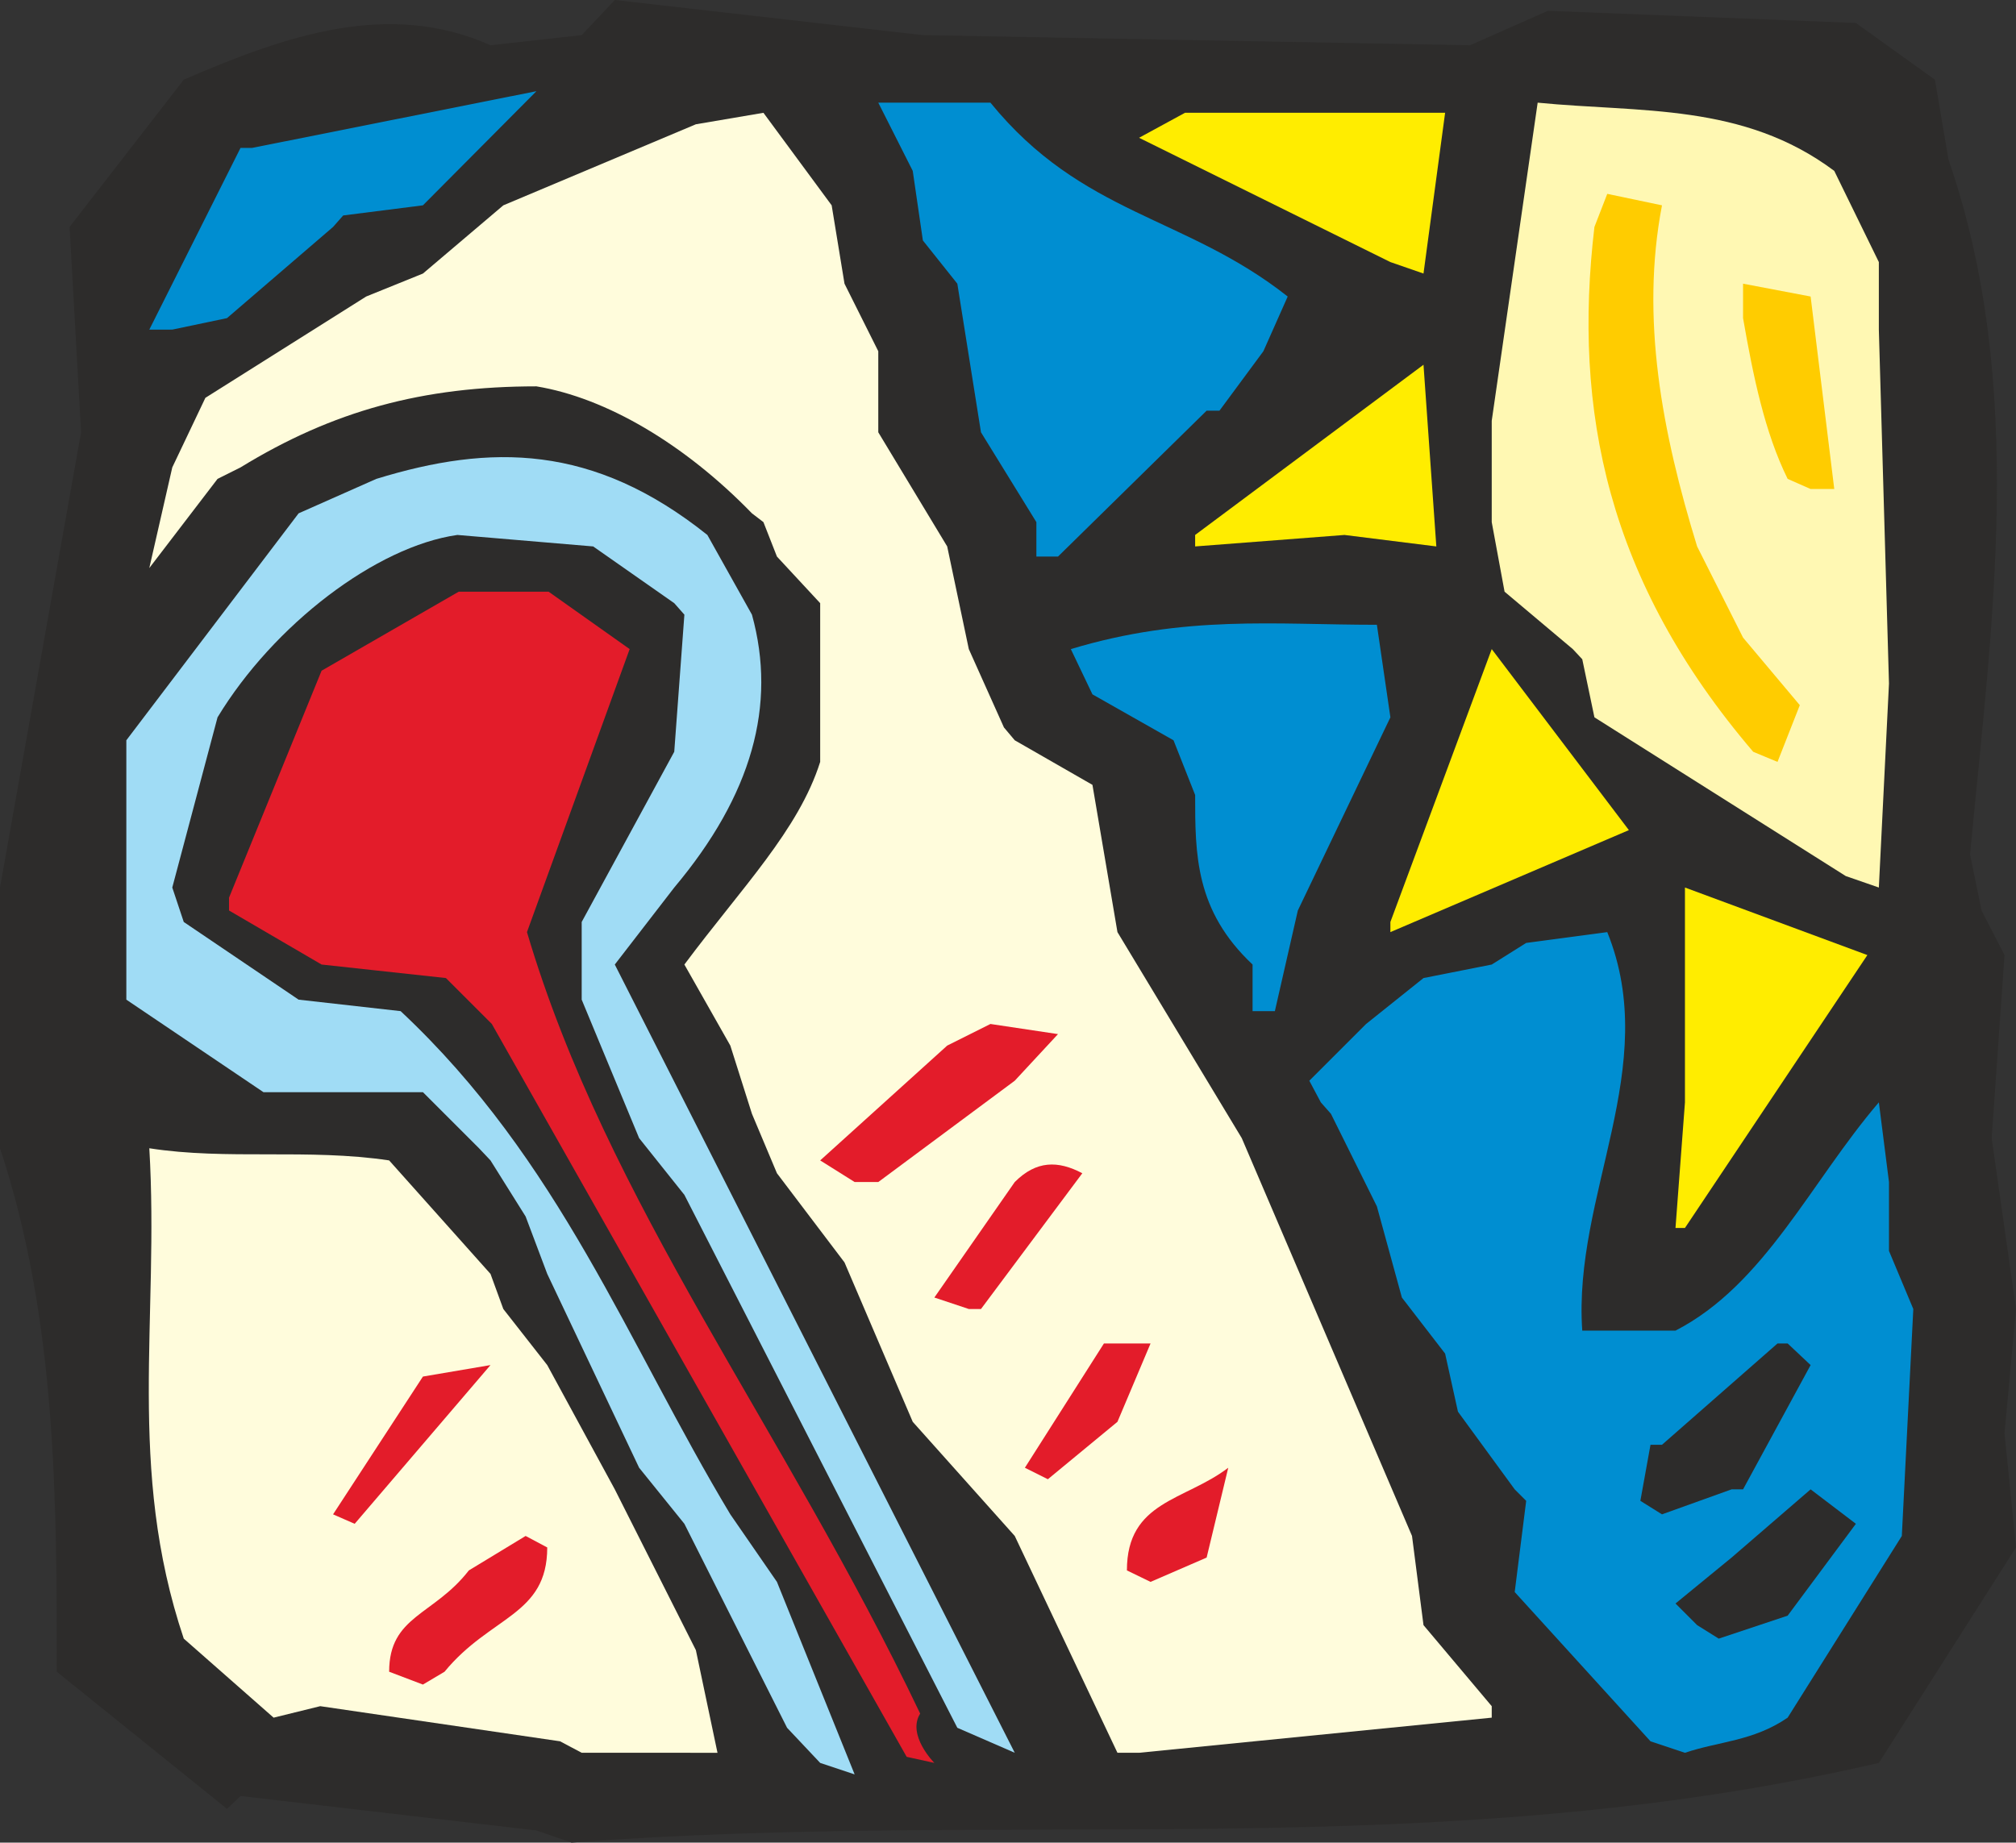 <svg xmlns="http://www.w3.org/2000/svg" width="286.464" height="261.888" viewBox="0 0 214.848 196.416"><rect x="0" y="0" width="214.848" height="196.416" fill="#333333" stroke="none"/><path d="m246.806 516.633-31.536-3.672-1.44 1.368-18.144-14.616c0-18.216 0-37.584-6.048-55.8V416.12l8.64-48.528-1.224-21.888 12.168-15.696c10.944-4.752 21.888-8.496 32.688-3.672l9.72-1.08 3.528-3.744 32.832 3.744 58.32 1.08 8.28-3.672 32.832 1.296 8.424 6.048 1.44 8.496c8.352 24.192 4.608 49.608 2.304 74.088l1.224 5.976 2.448 4.752-1.368 19.512 2.592 18.216-1.224 13.248 1.224 12.168-14.616 22.968c-47.16 10.944-92.088 4.896-139.32 8.496z" style="fill:#2d2c2b" transform="translate(-189.638 -321.513)"/><path d="m277.046 509.433-3.528-3.744-10.944-21.744-4.824-5.976-9.792-20.664-2.304-6.12-3.744-5.976-1.224-1.296-5.976-5.976h-16.992l-14.616-9.864v-27.648l18.36-24.192 8.28-3.672c12.168-3.744 23.112-3.744 35.28 5.976l4.752 8.496c2.664 9.648 0 19.224-8.28 29.088l-6.336 8.208 42.624 84.024-6.12-2.664-29.088-56.808-4.824-6.048-6.12-14.76v-8.28l9.864-18.144 1.08-14.616-1.08-1.224-8.64-6.048-14.472-1.224c-8.64 1.224-19.584 9.576-25.56 19.44l-4.824 18.144 1.224 3.672 12.24 8.28 10.872 1.224c16.992 15.912 24.192 35.424 35.136 53.64l4.968 7.2 8.28 20.52z" style="fill:#a0dcf5" transform="translate(-189.638 -321.513)"/><path d="m286.262 508.785-44.208-78.12-4.896-4.896-13.248-1.44-9.864-5.76V417.2l9.864-24.192 14.616-8.424h9.576l8.64 6.12-10.944 30.168c8.568 28.944 27.36 52.776 41.904 83.304-1.44 2.304 1.512 5.256 1.512 5.256z" style="fill:#e31c2a" transform="translate(-189.638 -321.513)"/><path d="m308.726 508.353-10.944-23.112-10.872-12.168-7.272-16.992-7.2-9.504-2.664-6.336-2.304-7.272-4.896-8.64c6.12-8.208 12.168-14.328 14.472-21.6v-16.92l-4.608-4.968-1.44-3.672-1.224-.936c-7.2-7.416-15.552-12.312-22.968-13.536-12.096 0-21.672 2.592-31.536 8.64l-2.448 1.224-7.272 9.504 2.448-10.728 3.528-7.416 17.136-10.8 6.048-2.448 8.568-7.272 20.52-8.64 7.2-1.224 7.272 9.864 1.368 8.352 3.6 7.2v8.64l7.344 12.168 2.304 10.944 3.744 8.352 1.152 1.368 8.28 4.752 2.664 15.696 13.248 21.96 18.144 42.408 1.224 9.504 7.272 8.64v1.224l-37.584 3.744zm-59.4-1.224-25.56-3.744-4.968 1.224-9.576-8.424c-6.12-18.216-2.592-34.056-3.672-52.272 8.28 1.296 16.92 0 25.56 1.296l10.8 12.096 1.368 3.744 4.68 5.976 7.2 13.248 8.64 17.136 2.304 10.944H251.63z" style="fill:#fffcdc" transform="translate(-189.638 -321.513)"/><path d="m365.534 507.129-14.472-15.912 1.224-9.72-1.224-1.224-6.048-8.28-1.368-6.192-4.608-5.976-2.664-9.72-4.896-9.864-1.08-1.224-1.224-2.304 6.048-6.048 6.12-4.896 7.272-1.44 3.672-2.304 8.64-1.152c5.832 14.4-3.672 28.008-2.664 42.48h9.936c9.504-4.896 14.4-15.84 21.672-24.336l1.08 8.496v7.344l2.592 6.192-1.224 24.192-12.168 19.368c-3.672 2.52-7.344 2.52-10.944 3.744z" style="fill:#008ed1" transform="translate(-189.638 -321.513)"/><path d="M231.11 499.713c0-5.976 4.752-5.976 8.496-10.8l6.048-3.672 2.304 1.224c0 7.272-6.048 7.272-10.944 13.248l-2.304 1.368z" style="fill:#e31c2a" transform="translate(-189.638 -321.513)"/><path d="m370.502 494.745-2.304-2.304 5.976-4.896 8.424-7.272 4.824 3.672-7.272 9.792-7.344 2.448z" style="fill:#2d2c2b" transform="translate(-189.638 -321.513)"/><path d="M309.734 488.913c0-7.416 6.192-7.416 10.8-10.944l-2.304 9.576-5.976 2.592zm-84.6-5.976 9.576-14.688 7.2-1.224-14.472 16.92z" style="fill:#e31c2a" transform="translate(-189.638 -321.513)"/><path d="m364.454 481.497 1.08-5.976h1.224l12.312-10.8h1.08l2.448 2.304-7.2 13.248h-1.224l-7.416 2.664z" style="fill:#2d2c2b" transform="translate(-189.638 -321.513)"/><path d="m298.862 477.969 8.424-13.248h4.968l-3.528 8.352-7.416 6.12zm-9.648-18.144 8.568-12.312c2.304-2.304 4.608-2.304 7.2-.936l-10.8 14.472h-1.296z" style="fill:#e31c2a" transform="translate(-189.638 -321.513)"/><path d="m368.198 452.409 1.008-13.392V416.12l19.44 7.2-19.44 29.088z" style="fill:#ffed00" transform="translate(-189.638 -321.513)"/><path d="m280.718 447.513-3.672-2.304 13.536-12.24 4.608-2.304 7.2 1.08-4.608 4.968-14.544 10.8z" style="fill:#e31c2a" transform="translate(-189.638 -321.513)"/><path d="M323.126 429.297v-4.968c-6.12-5.76-6.12-11.736-6.12-18.072l-2.304-5.832-8.64-4.896-2.304-4.824c12.168-3.672 21.744-2.592 32.616-2.592l1.44 9.864-9.864 20.592-2.448 10.728z" style="fill:#008ed1" transform="translate(-189.638 -321.513)"/><path d="m337.814 419.793 10.8-29.088L363.23 410l-25.416 10.872z" style="fill:#ffed00" transform="translate(-189.638 -321.513)"/><path d="m386.342 414.897-26.784-16.92-1.296-6.192-1.008-1.08-7.272-6.12-1.368-7.416v-10.8l4.896-33.912c10.944 1.08 21.888 0 31.608 7.272l4.752 9.72v7.2l1.08 37.728-1.08 21.744z" style="fill:#fff8b3" transform="translate(-189.638 -321.513)"/><path d="M376.478 401.649c-15.552-18.216-19.224-36.36-16.92-55.944l1.368-3.528 5.832 1.224c-2.304 12.024 0 24.192 3.744 36.36l4.896 9.72 6.048 7.2-2.376 6.048z" style="fill:#fc0" transform="translate(-189.638 -321.513)"/><path d="M300.086 380.84v-3.671l-5.904-9.576-2.52-15.84-3.672-4.608-1.08-7.416-3.672-7.272h11.952c9.792 12.024 20.736 12.024 31.68 20.664l-2.592 5.832-4.68 6.336h-1.368l-15.84 15.552z" style="fill:#008ed1" transform="translate(-189.638 -321.513)"/><path d="m317.006 378.537 24.336-18.144 1.368 19.368-9.792-1.224-15.912 1.224z" style="fill:#ffed00" transform="translate(-189.638 -321.513)"/><path d="M380.15 372.56c-2.448-4.967-3.672-10.943-4.752-17.135v-3.672l7.2 1.368 2.52 20.52h-2.52z" style="fill:#fc0" transform="translate(-189.638 -321.513)"/><path d="m205.55 356.649 9.72-19.368h1.224l30.312-6.048L234.71 343.4l-8.496 1.08-1.08 1.224-11.304 9.72-5.832 1.224z" style="fill:#008ed1" transform="translate(-189.638 -321.513)"/><path d="M337.814 349.449 311.03 336.2l4.896-2.664h27.72l-2.304 17.136z" style="fill:#ffed00" transform="translate(-189.638 -321.513)"/></svg>
